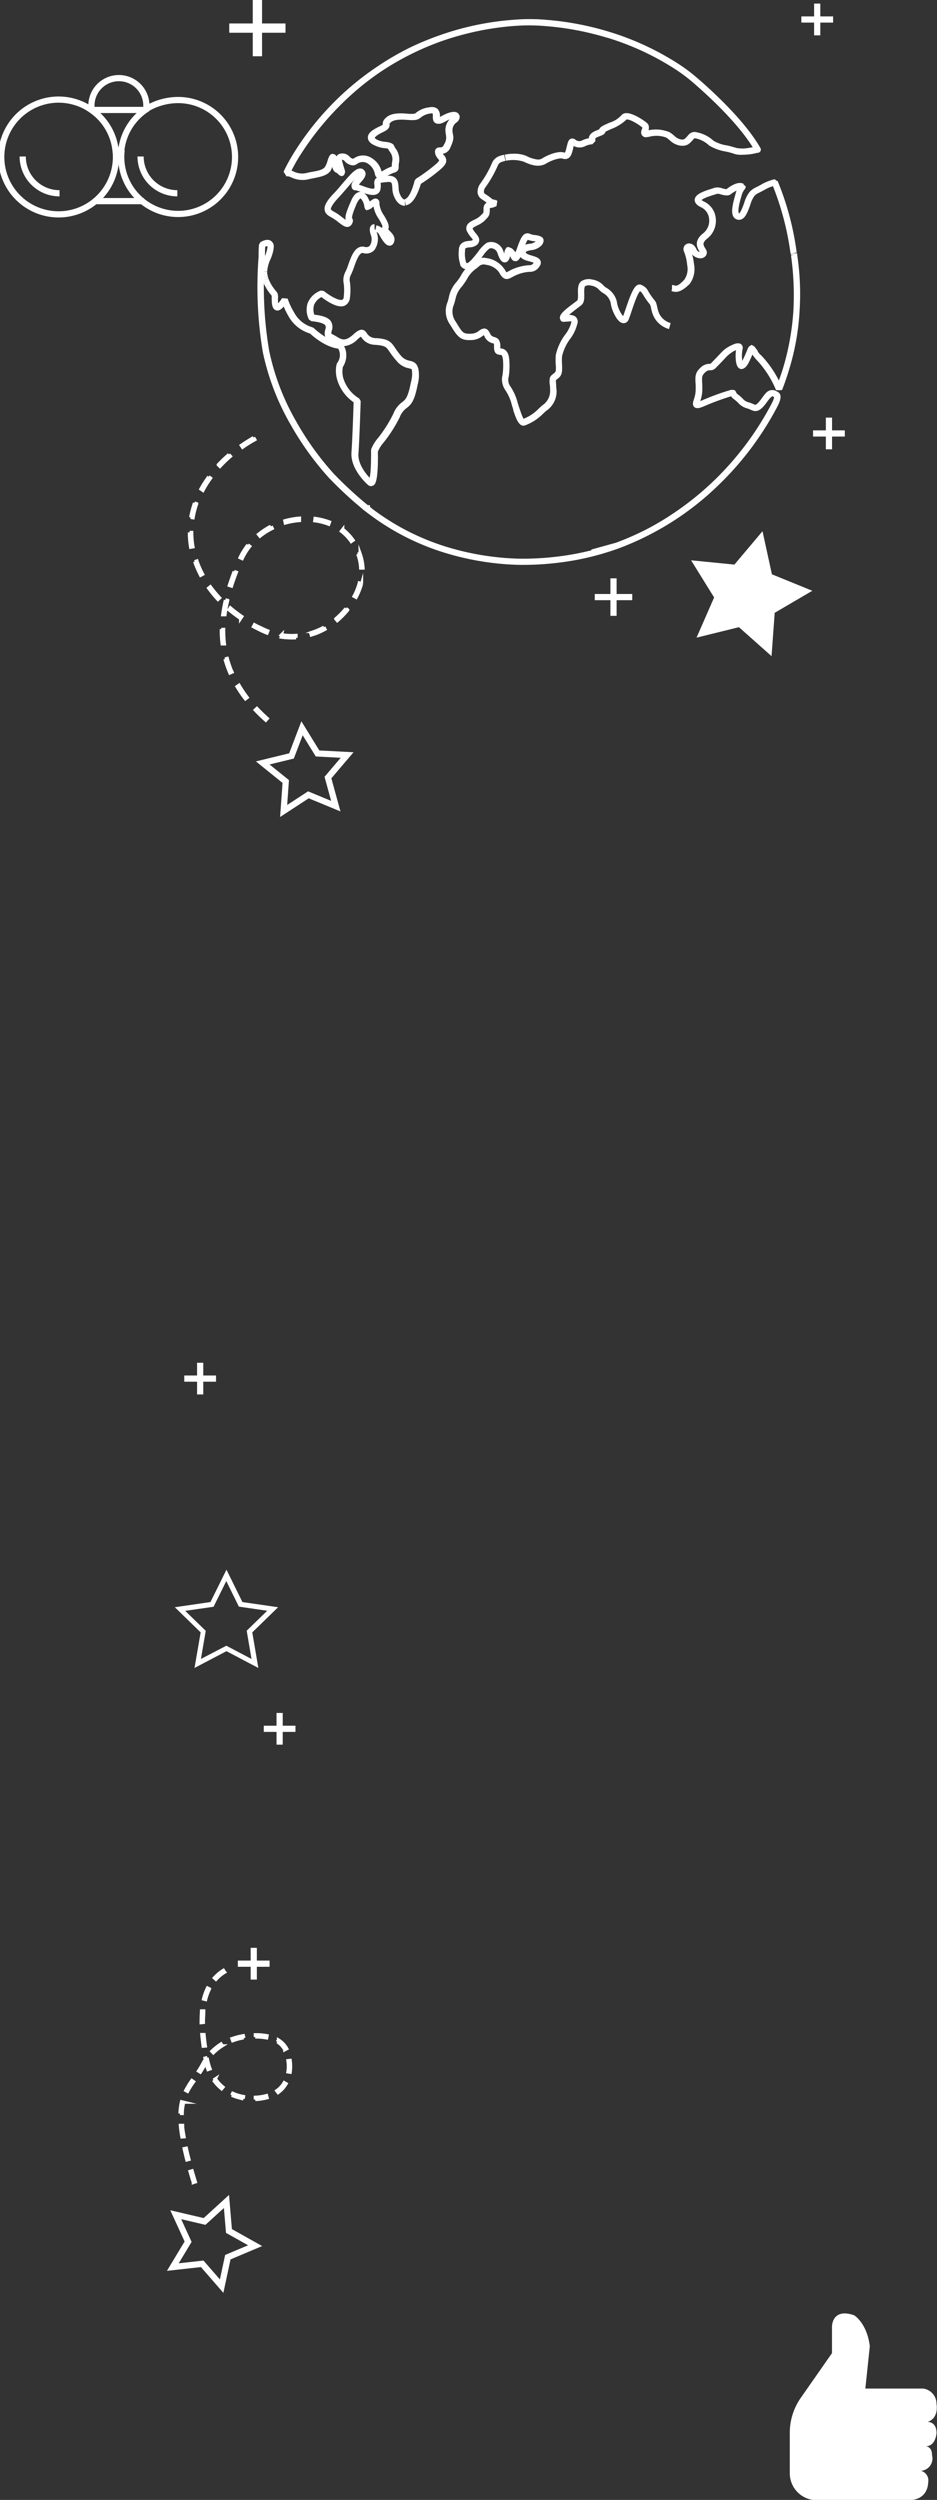<svg xmlns="http://www.w3.org/2000/svg" viewBox="0 0 151.43 403.82"><rect x="0" y="0" width="151.43" height="403.82" fill="#333333" stroke="none"/><defs><style>.cls-1,.cls-6{fill:#fff;}.cls-2,.cls-3,.cls-4,.cls-5,.cls-7,.cls-8{fill:none;}.cls-2,.cls-3,.cls-4,.cls-5,.cls-6,.cls-7,.cls-8{stroke:#fff;}.cls-2,.cls-6,.cls-7,.cls-8{stroke-miterlimit:10;}.cls-3,.cls-5{stroke-linecap:round;}.cls-3,.cls-4{stroke-linejoin:bevel;}.cls-4{stroke-linecap:square;}.cls-5{stroke-linejoin:round;}.cls-6{stroke-width:0.5px;}.cls-7{stroke-width:1.5px;}.cls-8{stroke-width:0.71px;}</style></defs><g id="Layer_2" data-name="Layer 2"><g id="Wish_list_Score_Screen_New_copy_7" data-name="Wish list  &amp; Score Screen New copy 7"><path class="cls-1" d="M123.23,85.81l-4.54,5.39-7-.69,3.72,6L112.57,103l6.85-1.69,5.27,4.68.51-7,6.08-3.56-6.53-2.66Z"/><path class="cls-2" d="M23.65,17.66v-.39a4.44,4.44,0,1,0-8.87,0v.49a9.12,9.12,0,0,1,3.89,6.46h.94A9.15,9.15,0,0,1,23.65,17.66Z"/><path class="cls-2" d="M14.78,17.76a9.27,9.27,0,1,0,3.89,6.46"/><path class="cls-2" d="M18.67,24.22a9.12,9.12,0,0,0-3.89-6.46h8.61a10,10,0,0,1,5.27-1.6,9.2,9.2,0,1,1-9,8.06"/><path class="cls-2" d="M9.62,31.22a5.94,5.94,0,0,1-5.95-5.94"/><path class="cls-2" d="M28.66,31.22a5.94,5.94,0,0,1-5.94-5.94"/><path class="cls-2" d="M15.17,32.49h8.07"/><path class="cls-3" d="M80,26.47a17.29,17.29,0,0,1-1.94,3.44,1.7,1.7,0,0,0-.37,1.24,1,1,0,0,0,.48.64,9.28,9.28,0,0,1,1.12.83l.32.27.11.08.34-.13c-.12-.1-.64-.13-.75-.23a9.68,9.68,0,0,0-1.14-.84,1,1,0,0,1-.46-.62,1.67,1.67,0,0,1,.37-1.23,18.13,18.13,0,0,0,1.94-3.44,1.51,1.51,0,0,1,1-.83l.33-.1c-.11,0-.24.05-.34.09A1.53,1.53,0,0,0,80,26.47Z"/><path class="cls-2" d="M42.68,43.88c0-.06,0-.12,0-.17S42.68,43.82,42.68,43.88Z"/><path class="cls-4" d="M59.3,82.13l0,0a63,63,0,0,1-5.72-5.26,47.14,47.14,0,0,1-6.12-8.5A39,39,0,0,1,43,56.7a62.14,62.14,0,0,1-.67-15.22c0-.21,0-.43,0-.64,0-.43,0-.87.07-1.3v0l0,0c.08-.05.74-.44,1.09-.21s.28.51.16,1.08a6.77,6.77,0,0,1-.43,1.32,6,6,0,0,0-.53,2,6.15,6.15,0,0,1,.54-2,7.21,7.21,0,0,0,.44-1.31c.11-.58.06-.95-.17-1.1-.38-.26-1.14.22-1.14.22h0c-.05.44-.06.9-.07,1.34,0,.21,0,.43,0,.64a63.25,63.25,0,0,0,.67,15.23A39.11,39.11,0,0,0,47.4,68.34a47.14,47.14,0,0,0,6.12,8.5,61.33,61.33,0,0,0,5.71,5.26l.06,0"/><path class="cls-4" d="M67.6,29.37v0h0A26.83,26.83,0,0,0,71,26.86c.42-.39.61-.67.63-.91a.85.85,0,0,0-.29-.57,2.18,2.18,0,0,1-.38-.62c0-.16-.06-.26,0-.32s.14-.07.29-.08a1.08,1.08,0,0,0,1.08-.74c.54-1.18.48-1.44.33-2.07l0-.15a2,2,0,0,1,.79-2c.27-.17.41-.47.3-.65s-.42-.44-2,.43c-.51.29-.83.38-1,.28s-.16-.36-.16-.65a1.09,1.09,0,0,0-.23-.86.89.89,0,0,0-.76-.12,3.47,3.47,0,0,0-1.91.76,1.19,1.19,0,0,1-.67.3,8.16,8.16,0,0,1-.91,0c-1-.08-2.39-.19-3.18.41-.5.39-.49.61-.47.81s0,.41-.72.75c-1.14.54-1.66,1-1.68,1.36,0,.24.13.46.47.69a4.19,4.19,0,0,0,1.81.54c.49.07.84.12.9.32a2.75,2.75,0,0,0,.25.46,2.47,2.47,0,0,1,.52,1.86,3.61,3.61,0,0,0-.08.81c0,.36,0,.41-.5.55a5.44,5.44,0,0,0-1,.49c-.52.29-.87.47-1.05.42l-.08-.08a1.67,1.67,0,0,1-.09-.31A3,3,0,0,0,59.87,26a2.07,2.07,0,0,0-2.41,0c-.23.13-.31.17-.37.16a1.53,1.53,0,0,1-1-.56A1.07,1.07,0,0,0,55,25.34c-.24.13-.29.46-.16.94s.21.73.29,1a4.45,4.45,0,0,1,.14.49l0,.13a2.23,2.23,0,0,0-.15-.63q-.13-.4-.3-1c-.12-.48-.07-.8.15-.92a1.06,1.06,0,0,1,1.07.31,1.5,1.5,0,0,0,1,.56.85.85,0,0,0,.38-.15,2,2,0,0,1,2.39,0,3,3,0,0,1,1.25,1.87,1.74,1.74,0,0,0,.1.32l.09.08c.18.06.52-.12,1.06-.42a6.53,6.53,0,0,1,1-.49c.49-.15.51-.22.51-.56a3.56,3.56,0,0,1,.08-.81,2.45,2.45,0,0,0-.52-1.87,1.86,1.86,0,0,1-.24-.46c-.07-.21-.43-.26-.92-.32a4.21,4.21,0,0,1-1.8-.55c-.33-.21-.48-.44-.47-.67,0-.5.92-1,1.68-1.35s.74-.55.73-.77,0-.4.46-.78c.78-.61,2.16-.5,3.17-.41a6,6,0,0,0,.91,0,1.07,1.07,0,0,0,.68-.3,3.56,3.56,0,0,1,1.9-.75.91.91,0,0,1,.75.11c.22.18.22.52.22.85s0,.56.17.66.49,0,1-.27c1.25-.69,1.85-.68,2-.44s0,.46-.3.63a2,2,0,0,0-.8,2l0,.15a2.53,2.53,0,0,1-.33,2.07,1.07,1.07,0,0,1-1.07.72c-.15,0-.25,0-.3.09s0,.12,0,.34a2,2,0,0,0,.38.62c.35.41.5.68-.34,1.46a27.79,27.79,0,0,1-3.37,2.48h0C66.82,32,66,32.58,65.5,32.67,66.46,32.53,67.16,30.84,67.6,29.37Z"/><path class="cls-2" d="M65.39,32.68h0Z"/><path class="cls-2" d="M81.58,25.49l-.24.06Z"/><path class="cls-4" d="M58.31,31.51c.61.12,1.25,1.73,1.27,2.14l-.2-.23,0-.06v0c0-.42-.42-1.71-1-1.82-.42-.08-.89.42-1.34,1.46-.94,2.16-.73,2.38-.59,2.52s.1.16,0,.36a.37.37,0,0,1-.26.27c-.26.07-.64-.23-1.13-.61-.21-.16-.44-.34-.7-.52a4.63,4.63,0,0,0-.51-.31c-.44-.25-.82-.47-.88-.86s.32-1.13,1.25-2.13c.66-.71,1.22-1.37,1.71-1.94,1.22-1.44,2-2.31,2.5-2l.13.2c0,.28-.32.7-.68,1.1s-.64.74-.57,1,.09.12.21.15a6.61,6.61,0,0,1,.94.3c.82.29,1.74.62,2.23.38a.56.56,0,0,0,.29-.36,1.92,1.92,0,0,0,0-.87c0-.48,0-.61,1-.72s1.28-.1,1.55.14.35.6.38,1.43.59,2.11,1.42,2.21c0,0,.08,0,.12,0h-.11c-.81-.1-1.38-1.37-1.41-2.2s-.11-1.21-.39-1.45-.72-.23-1.57-.13a1.6,1.6,0,0,0-.88.25c-.12.12-.1.28-.07.48a2.11,2.11,0,0,1-.06.87.58.58,0,0,1-.28.35c-.48.24-1.44-.11-2.21-.39a7.52,7.52,0,0,0-.94-.3c-.12,0-.18-.07-.21-.14s.19-.48.58-.92.72-.83.68-1.12a.28.28,0,0,0-.14-.21.53.53,0,0,0-.27-.08c-.52,0-1.21.81-2.25,2-.5.57-1,1.23-1.71,1.94-.94,1-1.32,1.67-1.25,2.14s.46.63.88.87a5.43,5.43,0,0,1,.51.32,8.5,8.5,0,0,1,.7.52c.51.39.88.68,1.15.61a.44.44,0,0,0,.27-.28c.1-.25.05-.31,0-.38s-.34-.35.6-2.51C57.44,31.92,57.89,31.44,58.31,31.51Z"/><path class="cls-5" d="M54.63,27.45c-.25-.12-.36-.22-.57-1.42-.07-.42-.14-.63-.23-.65l0,.05a1.61,1.61,0,0,1,.18.6c.22,1.26.33,1.31.57,1.43a1.2,1.2,0,0,1,.39.28,1.06,1.06,0,0,0,.24.2l-.1-.09L55,27.73A1.1,1.1,0,0,0,54.63,27.45Z"/><path class="cls-4" d="M44.42,47.6a9.77,9.77,0,0,1-1-1.36,10.13,10.13,0,0,0,1,1.34l0,0v0a8.28,8.28,0,0,0,0,.93c0,.65.12,1,.33,1.1s.66-.27,1.18-1.06l.08-.14.06.15a11.45,11.45,0,0,0,1,2.11,5.33,5.33,0,0,0,3.29,2.68h0l0,0a12,12,0,0,0,1.39,1.12,7.28,7.28,0,0,0,3.14,1.29h0l0,0a2.61,2.61,0,0,1,0,3.18,4.49,4.49,0,0,0,0,1.94,6.25,6.25,0,0,0,2.76,3.83l0,0v0c0,.67-.21,6.58-.35,8.38-.18,2.33,2.09,4.49,2.35,4.73a.26.26,0,0,0,.27.08c.51-.22.54-2.93.55-4.38,0-.39,0-.7,0-.82a6,6,0,0,1,1-1.62,21.86,21.86,0,0,0,2.56-4.05,3.68,3.68,0,0,1,1.28-1.68c.58-.46,1.09-.86,1.58-3.47a5.29,5.29,0,0,0,.11-2.53c-.17-.41-.51-.5-.94-.6a2.81,2.81,0,0,1-1.67-1,12.06,12.06,0,0,1-.92-1.23c-.65-.95-.87-1.27-2.75-1.41a2.14,2.14,0,0,1-1.85-1c-.13-.19-.24-.34-.41-.35s-.51.16-1,.62c-1.57,1.42-2.39,1-3.43.35l-.6-.33c-.5-.25-.4-.67-.3-1.11a1.28,1.28,0,0,0-.08-1.13c-.32-.45-1.14-.72-2.56-.86h-.05l0,0a3.13,3.13,0,0,1-.16-2.2,3,3,0,0,1,1.76-1.69l0,0,0,0c.24.19,2.41,1.89,3.46,1.48a1,1,0,0,0,.56-.88,9.24,9.24,0,0,0,0-2.35,2.24,2.24,0,0,1,.21-1.53,8.09,8.09,0,0,0,.48-1.19c.45-1.26,1-2.84,2.05-2.58a1.31,1.31,0,0,0,1.32-.32,2.46,2.46,0,0,0,.27-2.37c-.16-.54-.15-.87.05-.95l.09,0h-.1c-.26.12-.17.59-.06,1a2.44,2.44,0,0,1-.26,2.36,1.28,1.28,0,0,1-1.31.31c-1.05-.26-1.61,1.33-2.06,2.6a10.78,10.78,0,0,1-.48,1.19,2.19,2.19,0,0,0-.22,1.53,9.24,9.24,0,0,1,0,2.35,1,1,0,0,1-.54.86,1,1,0,0,1-.38.07c-1.18,0-3-1.51-3.11-1.58h0a3.09,3.09,0,0,0-1.82,1.73,3,3,0,0,0,.19,2.25h0c1.43.13,2.28.42,2.6.86a1.27,1.27,0,0,1,.07,1.11c-.1.45-.2.88.31,1.13l.6.33a3,3,0,0,0,1.65.59,3,3,0,0,0,1.8-.93c.5-.46.81-.65,1-.63s.27.16.4.35a2.18,2.18,0,0,0,1.85,1c1.88.13,2.12.48,2.75,1.4A12.06,12.06,0,0,0,64.5,58a2.78,2.78,0,0,0,1.67,1c.42.1.77.19.94.62A5.13,5.13,0,0,1,67,62.05c-.49,2.61-1,3-1.58,3.46a3.73,3.73,0,0,0-1.28,1.69,21.86,21.86,0,0,1-2.56,4,5.73,5.73,0,0,0-1,1.63,7.71,7.71,0,0,0,0,.82c0,.7,0,1.76-.09,2.64-.09,1.07-.24,1.63-.45,1.73a.24.24,0,0,1-.25-.08c-.26-.24-2.54-2.39-2.36-4.71.15-1.89.36-8.37.36-8.44h0A6.24,6.24,0,0,1,54.94,61a4.7,4.7,0,0,1,0-1.93h0a2.92,2.92,0,0,0,.45-2.34,2,2,0,0,0-.45-.88h0c-2.32-.19-4.56-2.4-4.58-2.42h0A5.41,5.41,0,0,1,47,50.72,11,11,0,0,1,46,48.45h0c-.56.88-1,1.3-1.25,1.2-.49-.17-.29-2-.28-2Z"/><path class="cls-2" d="M60.72,36.9h0Z"/><path class="cls-2" d="M43.43,46.24l-.11-.19Z"/><path class="cls-4" d="M61.7,37.54l0,.09c.26.47.87,1.56,1.27,1.56h0c.1,0,.19-.1.24-.26.18-.49-.18-.86-.52-1.21s-.58-.58-.41-.89-.2-1-.61-1.71a4.43,4.43,0,0,1-.85-2.18c0-.2,0-.31-.07-.35s-.48.18-.8.45a2,2,0,0,1-.57.38h-.06c.11,0,.37-.16.64-.38.49-.4.67-.51.78-.45s.09.15.07.34a4.41,4.41,0,0,0,.84,2.18c.41.71.79,1.37.62,1.7s.11.61.4.92.7.7.53,1.18c-.06.16-.13.25-.23.26s-.48-.13-1.27-1.56l-.05-.08a1.46,1.46,0,0,0-.92-.63A1.5,1.5,0,0,1,61.7,37.54Z"/><path class="cls-2" d="M42.68,44.13a1.22,1.22,0,0,0,0,.17,3,3,0,0,1,0-.42A2.08,2.08,0,0,0,42.68,44.13Z"/><path class="cls-2" d="M42.91,45.13a2.47,2.47,0,0,1-.11-.36A2.47,2.47,0,0,0,42.91,45.13Z"/><path class="cls-2" d="M42.8,44.77a4.3,4.3,0,0,1-.09-.47A4.3,4.3,0,0,0,42.8,44.77Z"/><path class="cls-2" d="M43.32,46.05c-.1-.18-.18-.35-.26-.51C43.14,45.71,43.22,45.88,43.32,46.05Z"/><path class="cls-2" d="M43.06,45.54a3.39,3.39,0,0,1-.15-.41A4.14,4.14,0,0,0,43.06,45.54Z"/><path class="cls-2" d="M74.81,42.56a1,1,0,0,0,.08.14A.64.64,0,0,1,74.81,42.56Z"/><path class="cls-5" d="M75.52,43c.58,0,1.44-1.14,2.14-2a5.26,5.26,0,0,1,1.24-1.33,1.44,1.44,0,0,1,1.11.06,1.63,1.63,0,0,1,.86,1c.27.78.5,1.16.7,1.16h0c.11,0,.21-.12.31-.35a2.89,2.89,0,0,0,.15-.72.8.8,0,0,1,.07-.3v0c0,.05-.07.14-.09.32a3.2,3.2,0,0,1-.16.71c-.09.23-.19.35-.29.34s-.42-.38-.68-1.14a1.61,1.61,0,0,0-.87-1,1.49,1.49,0,0,0-1.13-.07A5.36,5.36,0,0,0,77.65,41c-.73.92-1.56,2-2.13,2A.68.68,0,0,1,75,42.8l-.08-.1s0,.09.07.12A.7.7,0,0,0,75.52,43Z"/><path class="cls-3" d="M79.6,33h-.07c-.31,0-.87.08-.89.68v.18c0,.7,0,.72-.56,1.26l-.12.13a4.09,4.09,0,0,1-1,.65c-.5.24-1,.48-1.08.82a.58.58,0,0,0,.06.47,4.79,4.79,0,0,0,.58.83c.34.42.57.7.27,1.07a1.31,1.31,0,0,1-.91.31c-.57.07-1.21.14-1.23,1v.06a5,5,0,0,0,.21,2.1,5.31,5.31,0,0,1-.2-2.1V40.4c0-.81.63-.88,1.22-.95a1.37,1.37,0,0,0,.92-.32c.3-.37.11-.63-.27-1.09a4.79,4.79,0,0,1-.58-.83.59.59,0,0,1-.05-.46c.11-.33.57-.56,1.07-.81a4.09,4.09,0,0,0,1-.65l.12-.13c.54-.54.54-.56.57-1.27v-.18c0-.59.56-.63.88-.66"/><path class="cls-2" d="M128.33,40.92l0,.25Z"/><path class="cls-3" d="M122.45,24.18l-.11,0a8.09,8.09,0,0,1-3.42.22,15.1,15.1,0,0,0-1.46-.4,6.69,6.69,0,0,1-2.45-.86,5,5,0,0,0-2.68-1.31h0a.81.81,0,0,0-.59.28c-.71.83-.93,1-1.76.92a2.68,2.68,0,0,1-1.33-.72,6.94,6.94,0,0,0-.65-.5,5.11,5.11,0,0,0-3.29-.18c-.22,0-.35,0-.42,0s-.05-.3,0-.53.15-.6,0-.79c-.36-.36-2.19-1.61-3.08-1.51a.51.51,0,0,0-.4.23,5.61,5.61,0,0,1-2.14,1.26c-.72.32-1.34.59-1.37.8s-.31.29-.64.42-1,.39-1,.87a1.69,1.69,0,0,0,0,.32l-.08,0h0v.08h0a3.53,3.53,0,0,0-1.26.34,1.48,1.48,0,0,1-1.6-.13c-.14-.09-.22-.14-.29-.11s-.15.16-.22.42-.1.37-.14.55c-.15.62-.27,1.1-.55,1.27a.61.61,0,0,1-.48,0c-.81-.25-2.38.39-3.18.91s-2.07.11-3-.39a4.75,4.75,0,0,0-1.88-.31,6.34,6.34,0,0,0-1.31.15,6.09,6.09,0,0,1,3.18.18,6.22,6.22,0,0,0,1.57.54,2.14,2.14,0,0,0,1.5-.16c.83-.53,2.39-1.14,3.16-.9a.58.58,0,0,0,.49,0c.3-.16.41-.65.57-1.28,0-.17.08-.35.14-.54s.15-.4.21-.42.14,0,.27.11a1.48,1.48,0,0,0,1.61.14,3.58,3.58,0,0,1,1.26-.34l.09,0v-.1a2,2,0,0,1,0-.32c0-.47.52-.67,1-.85s.63-.24.66-.44.42-.37,1.36-.78A5.67,5.67,0,0,0,100.76,19a.47.47,0,0,1,.38-.22c.88-.11,2.71,1.15,3.06,1.5.19.19.12.49,0,.78s-.11.44,0,.54.21.09.43,0a5.21,5.21,0,0,1,3.28.18,6.94,6.94,0,0,1,.65.5,2.68,2.68,0,0,0,1.34.73c.84.12,1.06-.09,1.77-.93a.82.82,0,0,1,.58-.27h0a5.06,5.06,0,0,1,2.67,1.3,6.82,6.82,0,0,0,2.46.87,12.67,12.67,0,0,1,1.46.4c1,.38,3.44-.22,3.55-.25h0"/><path class="cls-3" d="M98.24,5.61a47.19,47.19,0,0,0-9.87-1.88,32.12,32.12,0,0,0-4-.11A45.08,45.08,0,0,0,54.79,16.41a45.62,45.62,0,0,0-6.52,8,32.09,32.09,0,0,0-1.93,3.41l-.06.13h.14a1.52,1.52,0,0,1,.78.19,3.67,3.67,0,0,0,2.73.22l.49-.09h0c1.19-.21,2-.37,2.5-1a4.29,4.29,0,0,0,.48-1.11c.15-.43.27-.81.4-.82l-.05,0a2.43,2.43,0,0,0-.33.78A4.76,4.76,0,0,1,53,27.32c-.46.6-1.32.75-2.52,1h0l-.49.09a3.75,3.75,0,0,1-2.74-.22c-.66-.31-.9-.17-.93-.15h0a28.48,28.48,0,0,1,2-3.59,46.85,46.85,0,0,1,6.52-8A44.37,44.37,0,0,1,66.56,8.09,46.68,46.68,0,0,1,84.35,3.61a30.7,30.7,0,0,1,4,.1,47,47,0,0,1,9.87,1.88,44.11,44.11,0,0,1,11.29,5.24,26.52,26.52,0,0,1,2.67,2c2.58,2.2,7.81,7,10.27,11.32"/><path class="cls-4" d="M121.77,56.6a1.58,1.58,0,0,0-.56-.46l.37.2a2.37,2.37,0,0,1,.18.27,7.64,7.64,0,0,0,1.12,1.44,16.45,16.45,0,0,1,3,4.78h0a39.2,39.2,0,0,0,2.82-12.25,46.71,46.71,0,0,0-.37-9.41A42.15,42.15,0,0,1,126,62.63l-.07.17-.07-.17A16.35,16.35,0,0,0,122.89,58"/><path class="cls-4" d="M108.71,46.54l-.11,0,.08,0h0c.64.24,1.18.15,2.4-1a3.57,3.57,0,0,0,.58-2.81,8.23,8.23,0,0,0-.54-2.24.45.45,0,0,1,0-.46.37.37,0,0,1,.34-.18c.24,0,.46.24.65.63a1.17,1.17,0,0,0,1,.74.58.58,0,0,0,.57-.23.4.4,0,0,0,0-.4l-.1-.16c-.38-.63-.81-1.35.49-2.35a3.15,3.15,0,0,0,1.11-2.75A2.83,2.83,0,0,0,113.54,33c-.47-.23-.7-.47-.68-.7,0-.52,1.18-.94,2.4-1.32a2.91,2.91,0,0,0,.47-.16,1.77,1.77,0,0,1,.91.11c.46.11.93.23,1.15.05s1.48-1.07,2.06-.87l.11,0,.13,0-.1.1a3.3,3.3,0,0,0-.63,1.27c-.39,1.31-.74,2.72-.35,3.27a.57.57,0,0,0,.46.25h0c.56,0,.94-1.06,1.31-2.07a4.76,4.76,0,0,1,.84-1.7,3.26,3.26,0,0,1,.79-.53c.16-.08.4-.19.85-.44a7.5,7.5,0,0,1,1.91-.79l.07,0,0,.06a46.35,46.35,0,0,1,2.87,10.35l.15,1c-.05-.34-.08-.68-.14-1a45.67,45.67,0,0,0-2.89-10.41h0a6.76,6.76,0,0,0-2,.8c-.45.25-.69.37-.84.44a3.09,3.09,0,0,0-.8.54,4.62,4.62,0,0,0-.85,1.71c-.37,1-.75,2.05-1.31,2.05h0a.56.56,0,0,1-.45-.23c-.38-.56,0-2,.36-3.27a2.63,2.63,0,0,1,.69-1.32l0-.05-.07,0-.17-.05c-.53-.19-1.56.43-2.08.87-.22.18-.68.06-1.13-.06a1.78,1.78,0,0,0-.92-.1l-.47.16c-.83.25-2.37.73-2.42,1.33,0,.24.21.48.69.71a2.81,2.81,0,0,1,1.64,2.31,3.1,3.1,0,0,1-1.1,2.73c-1.31,1-.88,1.74-.5,2.38l.1.16a.35.35,0,0,1,0,.38.63.63,0,0,1-.56.23,1.2,1.2,0,0,1-1-.74c-.25-.53-.52-.62-.66-.63a.42.42,0,0,0-.36.18.48.48,0,0,0,0,.48,8.09,8.09,0,0,1,.53,2.26,3.52,3.52,0,0,1-.58,2.77C109.87,46.69,109.35,46.78,108.71,46.54Z"/><path class="cls-4" d="M83,41.39c.1.19.16.28.24.29h0c.08,0,.18-.11.34-.37a7.22,7.22,0,0,0,.5-1.19c.3-.82.64-1.75,1-1.9a.29.29,0,0,1,.27,0,3.25,3.25,0,0,0,1,.24c.4.05.78.1.86.29s0,.27-.15.47a2.11,2.11,0,0,1-1.44.65c-.65.12-1.25.23-1.26.89s.76.83,1.43,1c.47.14.92.28,1,.52a.43.43,0,0,1-.1.37,1.22,1.22,0,0,1-1.19.69,7.55,7.55,0,0,0-1.6.29,6.7,6.7,0,0,0-1.44.61c-.68.36-.88.42-1.36-.48a3.59,3.59,0,0,0-2.55-1.57,1.67,1.67,0,0,0-1.4.23c-.2.19-.4.34-.6.5a5.13,5.13,0,0,0-1.58,1.77,8.54,8.54,0,0,1-.83,1.2,4.66,4.66,0,0,0-1.09,2.13,9.07,9.07,0,0,1-.25.94,3.3,3.3,0,0,0,.4,3.27c1.15,1.89,1.42,2.24,3,2.17h.06a2.61,2.61,0,0,0,1.46-.57,1,1,0,0,1,.51-.26h.07c.15,0,.3.21.46.54a1.38,1.38,0,0,0,1,.81c.38.12.6.23.58,1.07s.25.76.55.79.82.09.91,1.5a11.7,11.7,0,0,1-.09,2.37,2.41,2.41,0,0,0,.33,2,8,8,0,0,1,1.14,2.56c.08.27.16.55.26.82l0,.15c.38,1.09.74,2.12,1.18,2a7.48,7.48,0,0,0,2.71-1.73c.2-.2.41-.39.6-.56a3.29,3.29,0,0,0,1.47-3c0-.34,0-.62-.06-.84a3.09,3.09,0,0,1,0-.85c.05-.16.15-.24.37-.41h0l.2-.16c.49-.4.45-.91.41-1.68a9.81,9.81,0,0,1,0-1.55,8.21,8.21,0,0,1,1.38-3A6.12,6.12,0,0,0,92.87,52a.6.6,0,0,0-.2-.48,1.46,1.46,0,0,0-1.07-.1c-.32.05-.52.08-.61,0l0-.11c0-.39,1-1.13,2-1.91.26-.2.49-.36.64-.49.32-.26.31-.86.29-1.5s0-1.34.36-1.61a1.83,1.83,0,0,1,1.36-.15,2.55,2.55,0,0,1,1.45.72,2.73,2.73,0,0,0,.62.53,3,3,0,0,1,1.49,2c.1,1,.93,2.71,1.54,2.81.16,0,.29-.06.38-.26s.29-.77.48-1.35c.26-.77.58-1.73.9-2.45s.68-1.21.93-1.13c.56.17.73.44,1,.94q.18.32.51.78c.19.26.32.41.41.52s.22.27.36.89c0,.15.08.33.13.56a3.43,3.43,0,0,0,2.41,2.46h0a3.4,3.4,0,0,1-2.4-2.46c-.06-.22-.1-.4-.13-.54h0c-.15-.64-.15-.64-.37-.9-.09-.11-.21-.26-.4-.52s-.39-.57-.52-.78c-.31-.5-.48-.78-1-1s-1.31,2-1.84,3.59c-.2.58-.36,1.08-.49,1.35s-.2.28-.35.25c-.6-.1-1.44-1.77-1.54-2.8a3,3,0,0,0-1.49-1.95,2.73,2.73,0,0,1-.62-.53,2.59,2.59,0,0,0-1.46-.73,1.86,1.86,0,0,0-1.37.16c-.4.27-.38,1-.36,1.62s0,1.23-.29,1.49l-.64.48c-.85.64-2,1.5-2,1.93l0,.12c.1.09.34,0,.62,0s.82-.12,1.06.09a.62.62,0,0,1,.19.47,6,6,0,0,1-1.13,2.46,8.08,8.08,0,0,0-1.38,3,9.92,9.92,0,0,0,0,1.55c0,.77.08,1.27-.4,1.67l-.2.16c-.44.34-.44.34-.36,1.28,0,.21,0,.49.06.83a3.26,3.26,0,0,1-1.46,3c-.2.17-.4.35-.6.55a7.58,7.58,0,0,1-2.71,1.74c-.39.13-.72-.73-1.15-2l-.06-.16c-.09-.27-.17-.55-.26-.81a7.91,7.91,0,0,0-1.14-2.57,2.41,2.41,0,0,1-.33-2,11,11,0,0,0,.09-2.37c-.08-1.32-.45-1.46-.92-1.51s-.55-.11-.53-.78c0-.85-.22-1-.6-1.08a1.39,1.39,0,0,1-1-.81c-.17-.33-.32-.51-.48-.54s-.35.07-.59.24a2.46,2.46,0,0,1-1.44.57c-1.6.08-1.84-.23-3-2.16A3.28,3.28,0,0,1,72.9,49c.09-.29.17-.58.25-.93A4.66,4.66,0,0,1,74.23,46a9.66,9.66,0,0,0,.83-1.21A5.13,5.13,0,0,1,76.64,43c.2-.16.4-.31.6-.5a1.69,1.69,0,0,1,1.39-.22,3.58,3.58,0,0,1,2.54,1.56c.49.91.69.85,1.38.48A7.25,7.25,0,0,1,84,43.69a6.64,6.64,0,0,1,1.59-.28,1.27,1.27,0,0,0,1.2-.7.39.39,0,0,0,.1-.38c-.09-.26-.52-.39-1-.54-.66-.19-1.41-.42-1.41-1s.58-.75,1.24-.87a2.19,2.19,0,0,0,1.46-.66c.15-.21.2-.37.15-.49s-.46-.24-.88-.3a3,3,0,0,1-1-.24.33.33,0,0,0-.29,0c-.41.16-.75,1.09-1,1.91a8.2,8.2,0,0,1-.5,1.19c-.23.36-.3.36-.33.36h0c-.06,0-.11-.07-.22-.28a3.11,3.11,0,0,0-.48-.69,1.06,1.06,0,0,0-.32-.26,1.68,1.68,0,0,1,.31.27A2.9,2.9,0,0,1,83,41.39Z"/><path class="cls-2" d="M82.13,40.41h0S82.14,40.4,82.13,40.41Z"/><path class="cls-2" d="M82.13,40.41l0,0s0,0,0,0Z"/><path class="cls-2" d="M82.18,40.42h0Z"/><path class="cls-4" d="M59.23,82.1a39.27,39.27,0,0,0,13.77,7,44.26,44.26,0,0,0,10.69,1.64,47.16,47.16,0,0,0,8.81-.68,43,43,0,0,0,7.29-1.94h0m-3.61,1,3.61-1,.23-.09.63-.24a43.39,43.39,0,0,0,7.58-3.88,48.82,48.82,0,0,0,7-5.43,49.32,49.32,0,0,0,9.93-13.07c.52-1,.5-1.42.39-1.58a.27.27,0,0,0-.21-.12h0l0,0a.79.79,0,0,0-.6-.2c-.44,0-.81.56-1.21,1.1a7.63,7.63,0,0,1-.66.82c-.62.62-.91.49-1.37.28a4.46,4.46,0,0,0-.66-.24,2.38,2.38,0,0,1-1.2-.76,6.45,6.45,0,0,0-.69-.6c-.43-.3-.43-.51-.43-.62l0-.08v.08c0,.11,0,.32.44.63a6.32,6.32,0,0,1,.69.6,2.39,2.39,0,0,0,1.21.76,3.4,3.4,0,0,1,.65.25c.47.21.76.34,1.39-.29a6.94,6.94,0,0,0,.67-.83c.39-.53.76-1,1.19-1.09a.8.8,0,0,1,.61.23h0a.26.26,0,0,1,.21.1c.11.16.14.57-.38,1.57a49.11,49.11,0,0,1-9.93,13.06A45.6,45.6,0,0,1,99.82,88.1h0"/><path class="cls-5" d="M119.79,59.11s0,0,.06,0h-.06c-.25-.09-.34-.69-.37-1.18a6,6,0,0,1,.09-1.6q.08-.27-.09-.36l-.19,0a4.48,4.48,0,0,0-2.3,1.32c-.66.71-1.15,1.21-1.51,1.58l-.24.25a.62.62,0,0,1-.49.15,1.56,1.56,0,0,0-1.14.49c-.74.68-.71,1.09-.62,2.45,0,.18,0,.37,0,.59a5.24,5.24,0,0,1-.3,1.82c-.12.38-.2.66-.09.76s.38,0,1-.19a37.45,37.45,0,0,1,4.66-1.71l.2,0h.07s-.11,0-.27,0a40.52,40.52,0,0,0-4.67,1.71c-.69.29-.86.26-.93.2s0-.33.09-.75a5,5,0,0,0,.31-1.82c0-.22,0-.41,0-.59-.08-1.35-.11-1.76.62-2.44a1.52,1.52,0,0,1,1.13-.48.65.65,0,0,0,.5-.16l.22-.22,0,0c.36-.36.85-.87,1.51-1.58S119,55.75,119.42,56c.09.05.12.17.08.34C119.32,57,119.31,58.93,119.79,59.11Z"/><path class="cls-4" d="M120.67,58.11c.28-.57.45-1,.57-1.28a2.56,2.56,0,0,1,.22-.48l0-.05c-.07,0-.14.18-.28.52s-.29.71-.56,1.28c-.38.78-.63,1-.79,1C120.09,59.09,120.36,58.77,120.67,58.11Z"/><path class="cls-4" d="M119.87,59.1h0Z"/><path class="cls-2" d="M54.27,130.22,53,125.6l3.1-3.64-4.78-.25-2.51-4.07-1.7,4.47-4.65,1.13,3.72,3L45.84,131l4-2.61Z"/><path class="cls-6" d="M41.52,114.42c.52.55,1.1,1.1,1.7,1.65l-.26.29c-.62-.54-1.2-1.11-1.73-1.67Zm-2.89-3.75a21.84,21.84,0,0,0,1.34,2l-.31.24a19.1,19.1,0,0,1-1.37-2Zm13.72-9.37.19.35a11.23,11.23,0,0,1-1.62.74l-.62.2-.11-.38.59-.2a11,11,0,0,0,1.57-.71m-16,5.15.38-.11c.12.45.27.89.42,1.32s.24.61.37.91l-.37.16c-.13-.31-.26-.62-.37-.93s-.31-.9-.43-1.35m9.16-3.93a10.23,10.23,0,0,0,2.34.11l0,.4a11.68,11.68,0,0,1-2.43-.11Zm10.39-4.24.31.25a13.32,13.32,0,0,1-1.7,1.74l-.26-.31a12.48,12.48,0,0,0,1.65-1.68m-14.78,2.61c.31.17.63.33,1,.49a12.24,12.24,0,0,0,1.18.53l-.14.37a11.93,11.93,0,0,1-1.22-.54q-.49-.24-1-.51Zm16.94-6.74.38.1v.06a11.4,11.4,0,0,1-.89,2.2l-.35-.19a10.47,10.47,0,0,0,.85-2.11Zm-22.3,7.51h.4a18.38,18.38,0,0,0,.12,2.36l-.39,0a17.36,17.36,0,0,1-.13-2.41m1.46-3.45a22.65,22.65,0,0,0,1.88,1.43l-.22.33A23.62,23.62,0,0,1,37,98.51Zm20.59-8.65.38-.13a8.62,8.62,0,0,1,.49,2.39l-.4,0a7.92,7.92,0,0,0-.47-2.28M36.42,96.89l.39.09a23.14,23.14,0,0,0-.44,2.33l-.39,0a23.34,23.34,0,0,1,.44-2.37M34,94.76a21.1,21.1,0,0,0,1.51,1.82l-.29.27A19,19,0,0,1,33.7,95Zm3.84-2.46.38.14c-.31.79-.56,1.53-.8,2.25l-.38-.12c.24-.73.5-1.47.8-2.27m17.56-6.81a8.33,8.33,0,0,1,1.68,1.77l-.32.23a7.57,7.57,0,0,0-1.61-1.68ZM40.07,88l.31.25a10.32,10.32,0,0,0-1.24,2l-.36-.17A10.37,10.37,0,0,1,40.07,88m10.84-4.27a11,11,0,0,1,2.36.59l-.14.38a9.81,9.81,0,0,0-2.27-.57Zm-19.46,7,.38-.13a2.09,2.09,0,0,0,.08.23,15,15,0,0,0,.86,1.93l-.35.19a17.55,17.55,0,0,1-.89-2c0-.07-.05-.15-.08-.23M43.83,85l.18.36a11.23,11.23,0,0,0-2,1.27l-.25-.31a12.07,12.07,0,0,1,2-1.32m2.26-.88a12.37,12.37,0,0,1,2.39-.43l0,.4a12.31,12.31,0,0,0-2.31.41ZM30.64,86H31a13.13,13.13,0,0,0,.2,2.34l-.4.07a15.07,15.07,0,0,1-.2-2.41m.83-4.76.37.13a14.43,14.43,0,0,0-.59,2.28l-.4-.07a15.26,15.26,0,0,1,.62-2.34M33.73,77l.32.24a16.22,16.22,0,0,0-1.25,2L32.45,79a17.85,17.85,0,0,1,1.28-2M37,73.41l.26.3a20.52,20.52,0,0,0-1.71,1.65l-.29-.28A21.21,21.21,0,0,1,37,73.41m4-2.74.2.35a22.24,22.24,0,0,0-2,1.25l-.22-.33c.64-.44,1.33-.87,2-1.27"/><line class="cls-2" x1="99.15" y1="93.42" x2="99.15" y2="99.48"/><line class="cls-2" x1="102.18" y1="96.45" x2="96.12" y2="96.45"/><line class="cls-2" x1="133.97" y1="67.46" x2="133.97" y2="72.58"/><line class="cls-2" x1="136.53" y1="70.02" x2="131.4" y2="70.02"/><line class="cls-7" x1="41.6" x2="41.6" y2="9.09"/><line class="cls-7" x1="46.14" y1="4.54" x2="37.05" y2="4.54"/><line class="cls-2" x1="132.07" y1="0.58" x2="132.07" y2="5.71"/><line class="cls-2" x1="134.64" y1="3.15" x2="129.51" y2="3.15"/><path class="cls-1" d="M129.46,387.27l5-7.16V375.8s0-3.06,3.59-1.8c0,0,2.07,1.26,2.52,5l-.72,6.83h9.34a2.49,2.49,0,0,1,2.16,2.51s.45,2.25-1.44,2.88c0,0,1.44-.09,1.44,1.79,0,0-.09,2.16-1.8,2.16,0,0,1.08-.09,1.08,1.44a2,2,0,0,1-1.8,2.51A1.6,1.6,0,0,1,150,401s.09,2.87-3.23,2.87H132a4.38,4.38,0,0,1-2.12-.55h0a4.35,4.35,0,0,1-2.24-3.8v-6.55A9.82,9.82,0,0,1,129.46,387.27Z"/><path class="cls-6" d="M46.52,334.69a5.91,5.91,0,0,0,0-1.83l.38-.05a6.64,6.64,0,0,1,0,1.94Zm-1.71-4.86.19-.32a3.81,3.81,0,0,1,1.36,1.43l-.34.18a3.41,3.41,0,0,0-1.21-1.29m-.11,7.9.23-.17a4,4,0,0,0,1-1.16l.33.19a4.53,4.53,0,0,1-1.07,1.26l-.25.19Zm-3.45-8.68v-.38h.41a10.77,10.77,0,0,1,1.51.16l-.07.37a10,10,0,0,0-1.46-.15h-.39m0,10.1v-.38a7.69,7.69,0,0,0,1.83-.28l.1.37a8.38,8.38,0,0,1-1.92.29M34.62,319.5a6.88,6.88,0,0,1,1.49-1.24l.2.32a6.41,6.41,0,0,0-1.41,1.17Zm2.85,9.8.53-.17a9.88,9.88,0,0,1,1.33-.31l.06.37a9.16,9.16,0,0,0-1.28.3l-.51.17Zm-4.59-6.38a9,9,0,0,1,.65-1.81l.34.17a8.6,8.6,0,0,0-.63,1.73Zm4.57,15.54.16-.34a7.41,7.41,0,0,0,1.76.53l-.06.37a7.79,7.79,0,0,1-1.86-.56m-3.23-7.11a8.85,8.85,0,0,1,1.51-1.2l.2.32a8.53,8.53,0,0,0-1.45,1.15Zm-1.72-4.61q0-1,.06-1.92l.38,0c0,.59-.07,1.22-.06,1.88Zm2,9.26.32-.21a6.34,6.34,0,0,0,1.24,1.35l-.24.29A6.89,6.89,0,0,1,34.49,336m-1.67-5.46c-.06-.51-.15-1.17-.21-1.9l.37,0c.07.72.15,1.38.22,1.87Zm-.76,4c.26-.39.48-.77.68-1.14a4.76,4.76,0,0,1,.28-.49l.21.13c0-.19-.09-.38-.12-.58l.37-.07a12.54,12.54,0,0,0,.3,1.24c.06.19.12.38.19.56l-.36.13c-.07-.19-.13-.38-.19-.58s-.1-.34-.15-.53c-.07.12-.14.24-.2.36a13.2,13.2,0,0,1-.69,1.17ZM30,337.68a14.22,14.22,0,0,1,1-1.63l.31.22a13.51,13.51,0,0,0-1,1.58Zm-.92,3.72a10.15,10.15,0,0,1,.25-1.91l.37.09a8.71,8.71,0,0,0-.24,1.83Zm.31,3.8c-.12-.67-.2-1.3-.25-1.89l.38,0c0,.57.13,1.2.24,1.86Zm.8,3.72c-.17-.65-.31-1.27-.44-1.85l.37-.08c.13.58.27,1.19.44,1.83Zm.91,3.21c-.15-.47-.28-.94-.41-1.38l.36-.11c.13.45.27.91.41,1.38l.13.43-.36.12c0-.15-.09-.29-.13-.44"/><path class="cls-8" d="M36.6,254.36l-2.35,4.75-5.23.76,3.79,3.69-.9,5.22,4.69-2.46,4.68,2.46-.89-5.22,3.79-3.69-5.24-.76ZM32,268.62l.87-5.06v0l-3.7-3.6,5.11-.74,2.29-4.63,2.27,4.61v0l5.11.74-3.7,3.6.87,5.09-4.54-2.39h0L32,268.62"/><line class="cls-2" x1="45.19" y1="276.7" x2="45.19" y2="281.82"/><line class="cls-2" x1="47.75" y1="279.26" x2="42.63" y2="279.26"/><line class="cls-2" x1="41.01" y1="314.64" x2="41.01" y2="319.77"/><line class="cls-2" x1="43.57" y1="317.2" x2="38.44" y2="317.2"/><path class="cls-2" d="M35.82,369.29l1-4.68,4.41-1.86L37,360.38l-.4-4.77-3.54,3.23-4.66-1.09,2,4.36-2.47,4.1,4.75-.53Z"/><line class="cls-2" x1="32.35" y1="220.13" x2="32.35" y2="225.25"/><line class="cls-2" x1="34.91" y1="222.69" x2="29.78" y2="222.69"/></g></g></svg>
